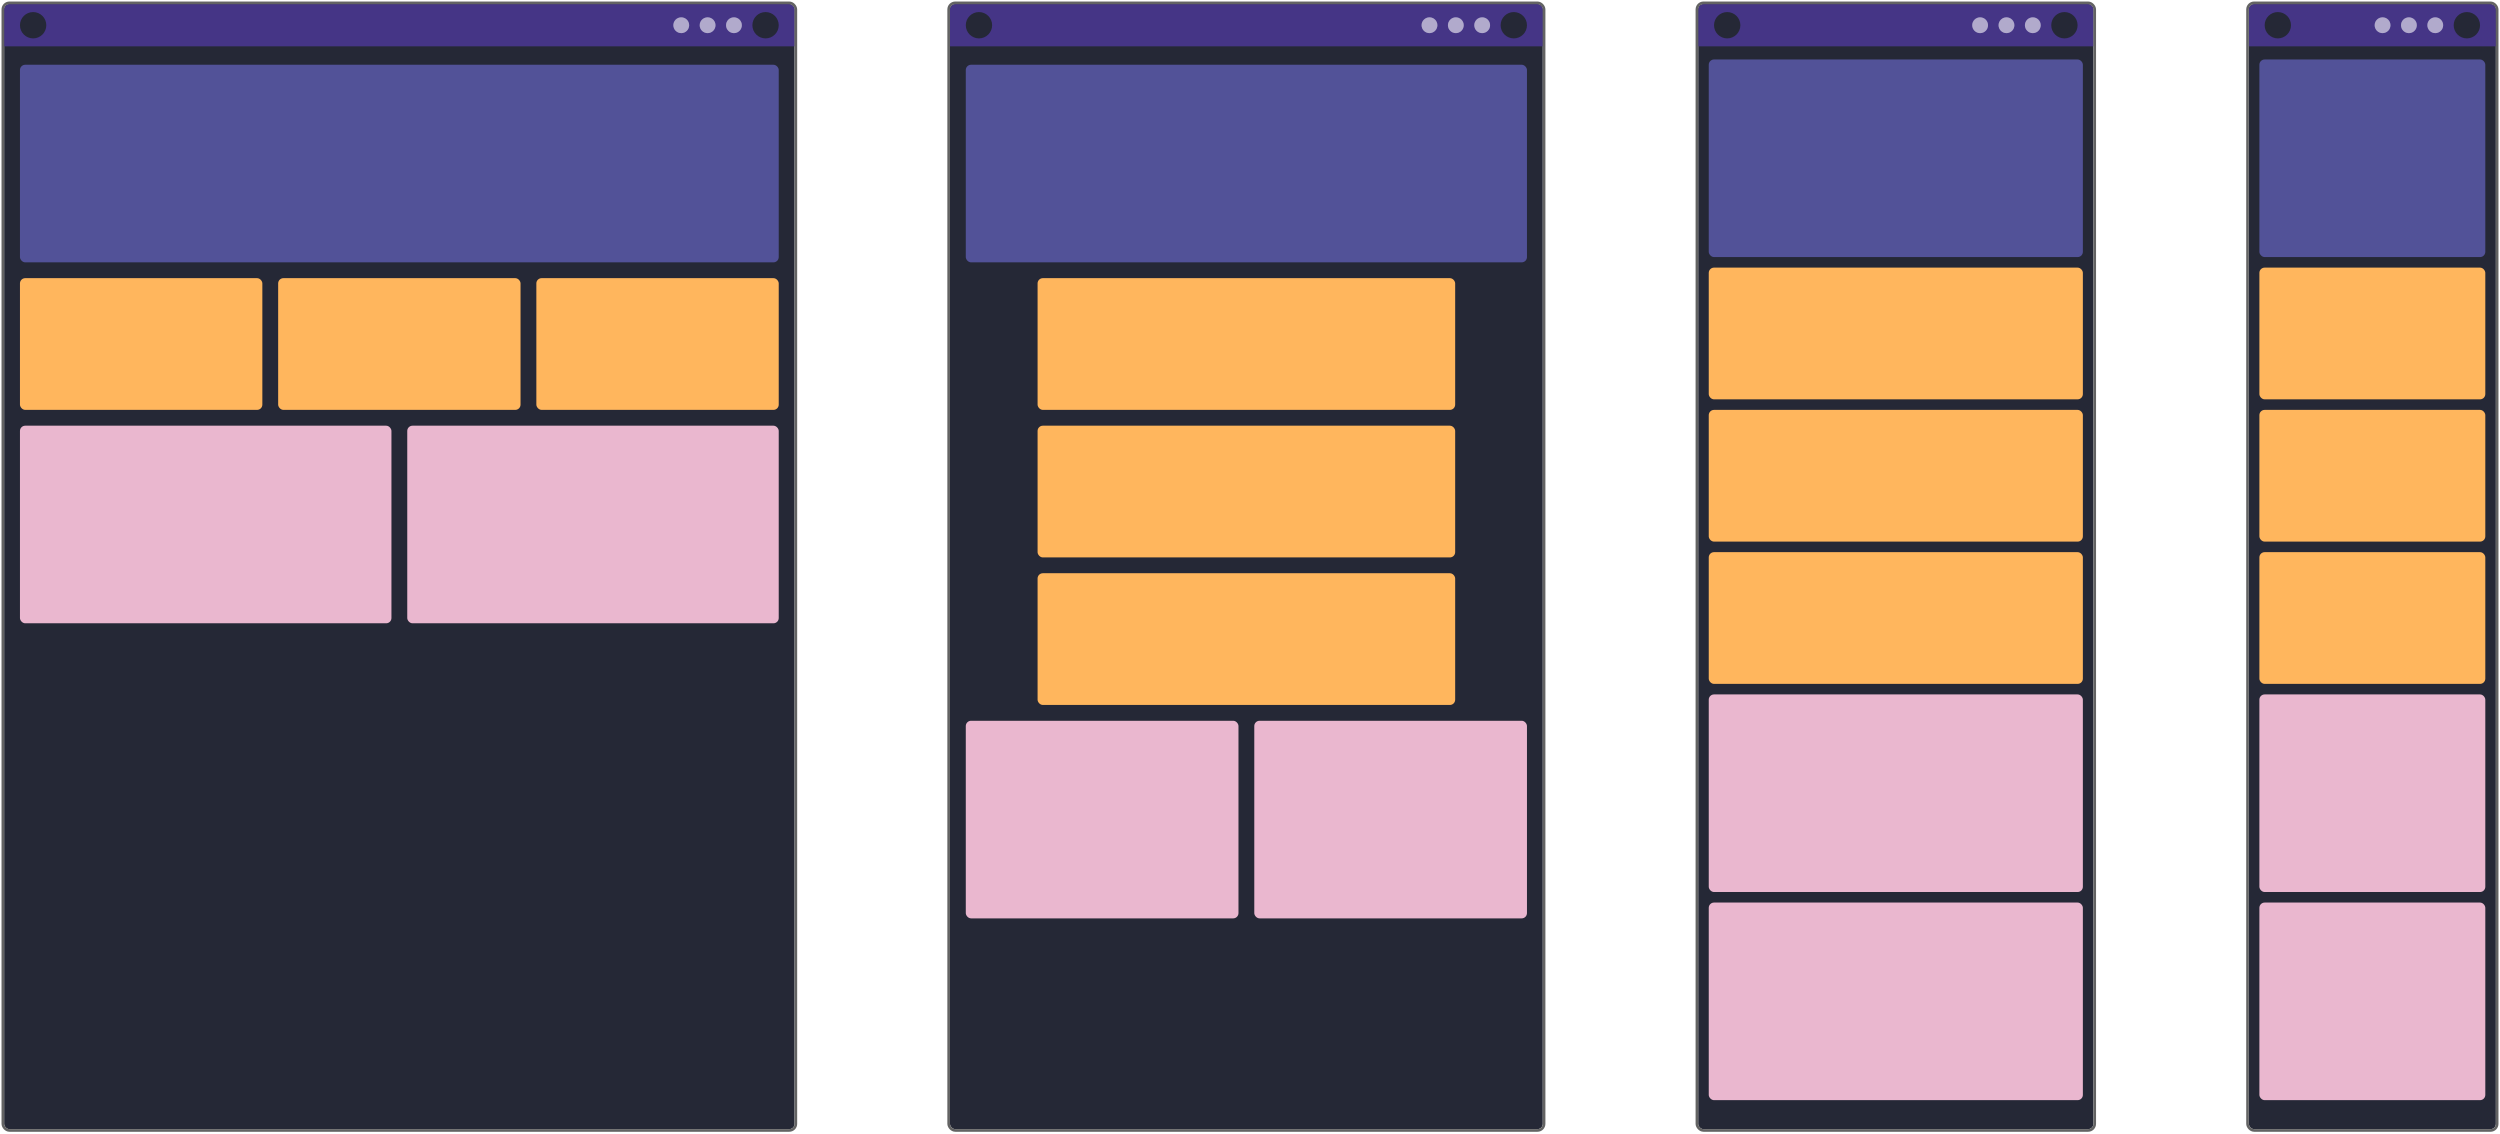 <svg xmlns="http://www.w3.org/2000/svg" width="1204" height="546" fill="none" viewBox="0 0 1204 546"><filter id="c" width="373.037" height="102.776" x="5.806" y="27.377" color-interpolation-filters="sRGB" filterUnits="userSpaceOnUse"><feFlood flood-opacity="0" result="BackgroundImageFix"/><feColorMatrix in="SourceAlpha" result="hardAlpha" values="0 0 0 0 0 0 0 0 0 0 0 0 0 0 0 0 0 0 127 0"/><feOffset dy="1.269"/><feGaussianBlur stdDeviation="1.903"/><feComposite in2="hardAlpha" operator="out"/><feColorMatrix values="0 0 0 0 0 0 0 0 0 0 0 0 0 0 0 0 0 0 0.45 0"/><feBlend in2="BackgroundImageFix" result="effect1_dropShadow_295_4660"/><feBlend in="SourceGraphic" in2="effect1_dropShadow_295_4660" result="shape"/></filter><filter id="d" width="124.346" height="71.055" x="5.806" y="130.152" color-interpolation-filters="sRGB" filterUnits="userSpaceOnUse"><feFlood flood-opacity="0" result="BackgroundImageFix"/><feColorMatrix in="SourceAlpha" result="hardAlpha" values="0 0 0 0 0 0 0 0 0 0 0 0 0 0 0 0 0 0 127 0"/><feOffset dy="1.269"/><feGaussianBlur stdDeviation="1.903"/><feComposite in2="hardAlpha" operator="out"/><feColorMatrix values="0 0 0 0 0 0 0 0 0 0 0 0 0 0 0 0 0 0 0.45 0"/><feBlend in2="BackgroundImageFix" result="effect1_dropShadow_295_4660"/><feBlend in="SourceGraphic" in2="effect1_dropShadow_295_4660" result="shape"/></filter><filter id="e" width="124.346" height="71.055" x="130.152" y="130.152" color-interpolation-filters="sRGB" filterUnits="userSpaceOnUse"><feFlood flood-opacity="0" result="BackgroundImageFix"/><feColorMatrix in="SourceAlpha" result="hardAlpha" values="0 0 0 0 0 0 0 0 0 0 0 0 0 0 0 0 0 0 127 0"/><feOffset dy="1.269"/><feGaussianBlur stdDeviation="1.903"/><feComposite in2="hardAlpha" operator="out"/><feColorMatrix values="0 0 0 0 0 0 0 0 0 0 0 0 0 0 0 0 0 0 0.45 0"/><feBlend in2="BackgroundImageFix" result="effect1_dropShadow_295_4660"/><feBlend in="SourceGraphic" in2="effect1_dropShadow_295_4660" result="shape"/></filter><filter id="f" width="124.346" height="71.055" x="254.498" y="130.152" color-interpolation-filters="sRGB" filterUnits="userSpaceOnUse"><feFlood flood-opacity="0" result="BackgroundImageFix"/><feColorMatrix in="SourceAlpha" result="hardAlpha" values="0 0 0 0 0 0 0 0 0 0 0 0 0 0 0 0 0 0 127 0"/><feOffset dy="1.269"/><feGaussianBlur stdDeviation="1.903"/><feComposite in2="hardAlpha" operator="out"/><feColorMatrix values="0 0 0 0 0 0 0 0 0 0 0 0 0 0 0 0 0 0 0.45 0"/><feBlend in2="BackgroundImageFix" result="effect1_dropShadow_295_4660"/><feBlend in="SourceGraphic" in2="effect1_dropShadow_295_4660" result="shape"/></filter><filter id="g" width="186.519" height="102.776" x="5.806" y="201.207" color-interpolation-filters="sRGB" filterUnits="userSpaceOnUse"><feFlood flood-opacity="0" result="BackgroundImageFix"/><feColorMatrix in="SourceAlpha" result="hardAlpha" values="0 0 0 0 0 0 0 0 0 0 0 0 0 0 0 0 0 0 127 0"/><feOffset dy="1.269"/><feGaussianBlur stdDeviation="1.903"/><feComposite in2="hardAlpha" operator="out"/><feColorMatrix values="0 0 0 0 0 0 0 0 0 0 0 0 0 0 0 0 0 0 0.45 0"/><feBlend in2="BackgroundImageFix" result="effect1_dropShadow_295_4660"/><feBlend in="SourceGraphic" in2="effect1_dropShadow_295_4660" result="shape"/></filter><filter id="h" width="186.519" height="102.776" x="192.325" y="201.207" color-interpolation-filters="sRGB" filterUnits="userSpaceOnUse"><feFlood flood-opacity="0" result="BackgroundImageFix"/><feColorMatrix in="SourceAlpha" result="hardAlpha" values="0 0 0 0 0 0 0 0 0 0 0 0 0 0 0 0 0 0 127 0"/><feOffset dy="1.269"/><feGaussianBlur stdDeviation="1.903"/><feComposite in2="hardAlpha" operator="out"/><feColorMatrix values="0 0 0 0 0 0 0 0 0 0 0 0 0 0 0 0 0 0 0.45 0"/><feBlend in2="BackgroundImageFix" result="effect1_dropShadow_295_4660"/><feBlend in="SourceGraphic" in2="effect1_dropShadow_295_4660" result="shape"/></filter><filter id="k" width="277.875" height="102.776" x="461.318" y="27.377" color-interpolation-filters="sRGB" filterUnits="userSpaceOnUse"><feFlood flood-opacity="0" result="BackgroundImageFix"/><feColorMatrix in="SourceAlpha" result="hardAlpha" values="0 0 0 0 0 0 0 0 0 0 0 0 0 0 0 0 0 0 127 0"/><feOffset dy="1.269"/><feGaussianBlur stdDeviation="1.903"/><feComposite in2="hardAlpha" operator="out"/><feColorMatrix values="0 0 0 0 0 0 0 0 0 0 0 0 0 0 0 0 0 0 0.45 0"/><feBlend in2="BackgroundImageFix" result="effect1_dropShadow_295_4660"/><feBlend in="SourceGraphic" in2="effect1_dropShadow_295_4660" result="shape"/></filter><filter id="l" width="208.723" height="71.055" x="495.894" y="130.152" color-interpolation-filters="sRGB" filterUnits="userSpaceOnUse"><feFlood flood-opacity="0" result="BackgroundImageFix"/><feColorMatrix in="SourceAlpha" result="hardAlpha" values="0 0 0 0 0 0 0 0 0 0 0 0 0 0 0 0 0 0 127 0"/><feOffset dy="1.269"/><feGaussianBlur stdDeviation="1.903"/><feComposite in2="hardAlpha" operator="out"/><feColorMatrix values="0 0 0 0 0 0 0 0 0 0 0 0 0 0 0 0 0 0 0.45 0"/><feBlend in2="BackgroundImageFix" result="effect1_dropShadow_295_4660"/><feBlend in="SourceGraphic" in2="effect1_dropShadow_295_4660" result="shape"/></filter><filter id="m" width="208.723" height="71.055" x="495.894" y="201.207" color-interpolation-filters="sRGB" filterUnits="userSpaceOnUse"><feFlood flood-opacity="0" result="BackgroundImageFix"/><feColorMatrix in="SourceAlpha" result="hardAlpha" values="0 0 0 0 0 0 0 0 0 0 0 0 0 0 0 0 0 0 127 0"/><feOffset dy="1.269"/><feGaussianBlur stdDeviation="1.903"/><feComposite in2="hardAlpha" operator="out"/><feColorMatrix values="0 0 0 0 0 0 0 0 0 0 0 0 0 0 0 0 0 0 0.45 0"/><feBlend in2="BackgroundImageFix" result="effect1_dropShadow_295_4660"/><feBlend in="SourceGraphic" in2="effect1_dropShadow_295_4660" result="shape"/></filter><filter id="n" width="208.723" height="71.055" x="495.894" y="272.262" color-interpolation-filters="sRGB" filterUnits="userSpaceOnUse"><feFlood flood-opacity="0" result="BackgroundImageFix"/><feColorMatrix in="SourceAlpha" result="hardAlpha" values="0 0 0 0 0 0 0 0 0 0 0 0 0 0 0 0 0 0 127 0"/><feOffset dy="1.269"/><feGaussianBlur stdDeviation="1.903"/><feComposite in2="hardAlpha" operator="out"/><feColorMatrix values="0 0 0 0 0 0 0 0 0 0 0 0 0 0 0 0 0 0 0.45 0"/><feBlend in2="BackgroundImageFix" result="effect1_dropShadow_295_4660"/><feBlend in="SourceGraphic" in2="effect1_dropShadow_295_4660" result="shape"/></filter><filter id="o" width="138.937" height="102.776" x="461.318" y="343.316" color-interpolation-filters="sRGB" filterUnits="userSpaceOnUse"><feFlood flood-opacity="0" result="BackgroundImageFix"/><feColorMatrix in="SourceAlpha" result="hardAlpha" values="0 0 0 0 0 0 0 0 0 0 0 0 0 0 0 0 0 0 127 0"/><feOffset dy="1.269"/><feGaussianBlur stdDeviation="1.903"/><feComposite in2="hardAlpha" operator="out"/><feColorMatrix values="0 0 0 0 0 0 0 0 0 0 0 0 0 0 0 0 0 0 0.45 0"/><feBlend in2="BackgroundImageFix" result="effect1_dropShadow_295_4660"/><feBlend in="SourceGraphic" in2="effect1_dropShadow_295_4660" result="shape"/></filter><filter id="p" width="138.937" height="102.776" x="600.255" y="343.316" color-interpolation-filters="sRGB" filterUnits="userSpaceOnUse"><feFlood flood-opacity="0" result="BackgroundImageFix"/><feColorMatrix in="SourceAlpha" result="hardAlpha" values="0 0 0 0 0 0 0 0 0 0 0 0 0 0 0 0 0 0 127 0"/><feOffset dy="1.269"/><feGaussianBlur stdDeviation="1.903"/><feComposite in2="hardAlpha" operator="out"/><feColorMatrix values="0 0 0 0 0 0 0 0 0 0 0 0 0 0 0 0 0 0 0.45 0"/><feBlend in2="BackgroundImageFix" result="effect1_dropShadow_295_4660"/><feBlend in="SourceGraphic" in2="effect1_dropShadow_295_4660" result="shape"/></filter><filter id="s" width="187.787" height="102.776" x="819.129" y="24.839" color-interpolation-filters="sRGB" filterUnits="userSpaceOnUse"><feFlood flood-opacity="0" result="BackgroundImageFix"/><feColorMatrix in="SourceAlpha" result="hardAlpha" values="0 0 0 0 0 0 0 0 0 0 0 0 0 0 0 0 0 0 127 0"/><feOffset dy="1.269"/><feGaussianBlur stdDeviation="1.903"/><feComposite in2="hardAlpha" operator="out"/><feColorMatrix values="0 0 0 0 0 0 0 0 0 0 0 0 0 0 0 0 0 0 0.45 0"/><feBlend in2="BackgroundImageFix" result="effect1_dropShadow_295_4660"/><feBlend in="SourceGraphic" in2="effect1_dropShadow_295_4660" result="shape"/></filter><filter id="t" width="187.787" height="71.055" x="819.129" y="125.077" color-interpolation-filters="sRGB" filterUnits="userSpaceOnUse"><feFlood flood-opacity="0" result="BackgroundImageFix"/><feColorMatrix in="SourceAlpha" result="hardAlpha" values="0 0 0 0 0 0 0 0 0 0 0 0 0 0 0 0 0 0 127 0"/><feOffset dy="1.269"/><feGaussianBlur stdDeviation="1.903"/><feComposite in2="hardAlpha" operator="out"/><feColorMatrix values="0 0 0 0 0 0 0 0 0 0 0 0 0 0 0 0 0 0 0.45 0"/><feBlend in2="BackgroundImageFix" result="effect1_dropShadow_295_4660"/><feBlend in="SourceGraphic" in2="effect1_dropShadow_295_4660" result="shape"/></filter><filter id="u" width="187.787" height="71.055" x="819.129" y="193.594" color-interpolation-filters="sRGB" filterUnits="userSpaceOnUse"><feFlood flood-opacity="0" result="BackgroundImageFix"/><feColorMatrix in="SourceAlpha" result="hardAlpha" values="0 0 0 0 0 0 0 0 0 0 0 0 0 0 0 0 0 0 127 0"/><feOffset dy="1.269"/><feGaussianBlur stdDeviation="1.903"/><feComposite in2="hardAlpha" operator="out"/><feColorMatrix values="0 0 0 0 0 0 0 0 0 0 0 0 0 0 0 0 0 0 0.45 0"/><feBlend in2="BackgroundImageFix" result="effect1_dropShadow_295_4660"/><feBlend in="SourceGraphic" in2="effect1_dropShadow_295_4660" result="shape"/></filter><filter id="v" width="187.787" height="71.055" x="819.129" y="262.111" color-interpolation-filters="sRGB" filterUnits="userSpaceOnUse"><feFlood flood-opacity="0" result="BackgroundImageFix"/><feColorMatrix in="SourceAlpha" result="hardAlpha" values="0 0 0 0 0 0 0 0 0 0 0 0 0 0 0 0 0 0 127 0"/><feOffset dy="1.269"/><feGaussianBlur stdDeviation="1.903"/><feComposite in2="hardAlpha" operator="out"/><feColorMatrix values="0 0 0 0 0 0 0 0 0 0 0 0 0 0 0 0 0 0 0.45 0"/><feBlend in2="BackgroundImageFix" result="effect1_dropShadow_295_4660"/><feBlend in="SourceGraphic" in2="effect1_dropShadow_295_4660" result="shape"/></filter><filter id="w" width="187.787" height="102.776" x="819.129" y="330.628" color-interpolation-filters="sRGB" filterUnits="userSpaceOnUse"><feFlood flood-opacity="0" result="BackgroundImageFix"/><feColorMatrix in="SourceAlpha" result="hardAlpha" values="0 0 0 0 0 0 0 0 0 0 0 0 0 0 0 0 0 0 127 0"/><feOffset dy="1.269"/><feGaussianBlur stdDeviation="1.903"/><feComposite in2="hardAlpha" operator="out"/><feColorMatrix values="0 0 0 0 0 0 0 0 0 0 0 0 0 0 0 0 0 0 0.45 0"/><feBlend in2="BackgroundImageFix" result="effect1_dropShadow_295_4660"/><feBlend in="SourceGraphic" in2="effect1_dropShadow_295_4660" result="shape"/></filter><filter id="x" width="187.787" height="102.776" x="819.129" y="430.866" color-interpolation-filters="sRGB" filterUnits="userSpaceOnUse"><feFlood flood-opacity="0" result="BackgroundImageFix"/><feColorMatrix in="SourceAlpha" result="hardAlpha" values="0 0 0 0 0 0 0 0 0 0 0 0 0 0 0 0 0 0 127 0"/><feOffset dy="1.269"/><feGaussianBlur stdDeviation="1.903"/><feComposite in2="hardAlpha" operator="out"/><feColorMatrix values="0 0 0 0 0 0 0 0 0 0 0 0 0 0 0 0 0 0 0.45 0"/><feBlend in2="BackgroundImageFix" result="effect1_dropShadow_295_4660"/><feBlend in="SourceGraphic" in2="effect1_dropShadow_295_4660" result="shape"/></filter><filter id="A" width="116.416" height="102.776" x="1084.32" y="24.839" color-interpolation-filters="sRGB" filterUnits="userSpaceOnUse"><feFlood flood-opacity="0" result="BackgroundImageFix"/><feColorMatrix in="SourceAlpha" result="hardAlpha" values="0 0 0 0 0 0 0 0 0 0 0 0 0 0 0 0 0 0 127 0"/><feOffset dy="1.269"/><feGaussianBlur stdDeviation="1.903"/><feComposite in2="hardAlpha" operator="out"/><feColorMatrix values="0 0 0 0 0 0 0 0 0 0 0 0 0 0 0 0 0 0 0.45 0"/><feBlend in2="BackgroundImageFix" result="effect1_dropShadow_295_4660"/><feBlend in="SourceGraphic" in2="effect1_dropShadow_295_4660" result="shape"/></filter><filter id="B" width="116.416" height="71.055" x="1084.32" y="125.077" color-interpolation-filters="sRGB" filterUnits="userSpaceOnUse"><feFlood flood-opacity="0" result="BackgroundImageFix"/><feColorMatrix in="SourceAlpha" result="hardAlpha" values="0 0 0 0 0 0 0 0 0 0 0 0 0 0 0 0 0 0 127 0"/><feOffset dy="1.269"/><feGaussianBlur stdDeviation="1.903"/><feComposite in2="hardAlpha" operator="out"/><feColorMatrix values="0 0 0 0 0 0 0 0 0 0 0 0 0 0 0 0 0 0 0.45 0"/><feBlend in2="BackgroundImageFix" result="effect1_dropShadow_295_4660"/><feBlend in="SourceGraphic" in2="effect1_dropShadow_295_4660" result="shape"/></filter><filter id="C" width="116.416" height="71.055" x="1084.32" y="193.594" color-interpolation-filters="sRGB" filterUnits="userSpaceOnUse"><feFlood flood-opacity="0" result="BackgroundImageFix"/><feColorMatrix in="SourceAlpha" result="hardAlpha" values="0 0 0 0 0 0 0 0 0 0 0 0 0 0 0 0 0 0 127 0"/><feOffset dy="1.269"/><feGaussianBlur stdDeviation="1.903"/><feComposite in2="hardAlpha" operator="out"/><feColorMatrix values="0 0 0 0 0 0 0 0 0 0 0 0 0 0 0 0 0 0 0.45 0"/><feBlend in2="BackgroundImageFix" result="effect1_dropShadow_295_4660"/><feBlend in="SourceGraphic" in2="effect1_dropShadow_295_4660" result="shape"/></filter><filter id="D" width="116.416" height="71.055" x="1084.32" y="262.111" color-interpolation-filters="sRGB" filterUnits="userSpaceOnUse"><feFlood flood-opacity="0" result="BackgroundImageFix"/><feColorMatrix in="SourceAlpha" result="hardAlpha" values="0 0 0 0 0 0 0 0 0 0 0 0 0 0 0 0 0 0 127 0"/><feOffset dy="1.269"/><feGaussianBlur stdDeviation="1.903"/><feComposite in2="hardAlpha" operator="out"/><feColorMatrix values="0 0 0 0 0 0 0 0 0 0 0 0 0 0 0 0 0 0 0.45 0"/><feBlend in2="BackgroundImageFix" result="effect1_dropShadow_295_4660"/><feBlend in="SourceGraphic" in2="effect1_dropShadow_295_4660" result="shape"/></filter><filter id="E" width="116.416" height="102.776" x="1084.32" y="330.628" color-interpolation-filters="sRGB" filterUnits="userSpaceOnUse"><feFlood flood-opacity="0" result="BackgroundImageFix"/><feColorMatrix in="SourceAlpha" result="hardAlpha" values="0 0 0 0 0 0 0 0 0 0 0 0 0 0 0 0 0 0 127 0"/><feOffset dy="1.269"/><feGaussianBlur stdDeviation="1.903"/><feComposite in2="hardAlpha" operator="out"/><feColorMatrix values="0 0 0 0 0 0 0 0 0 0 0 0 0 0 0 0 0 0 0.45 0"/><feBlend in2="BackgroundImageFix" result="effect1_dropShadow_295_4660"/><feBlend in="SourceGraphic" in2="effect1_dropShadow_295_4660" result="shape"/></filter><filter id="F" width="116.416" height="102.776" x="1084.32" y="430.866" color-interpolation-filters="sRGB" filterUnits="userSpaceOnUse"><feFlood flood-opacity="0" result="BackgroundImageFix"/><feColorMatrix in="SourceAlpha" result="hardAlpha" values="0 0 0 0 0 0 0 0 0 0 0 0 0 0 0 0 0 0 127 0"/><feOffset dy="1.269"/><feGaussianBlur stdDeviation="1.903"/><feComposite in2="hardAlpha" operator="out"/><feColorMatrix values="0 0 0 0 0 0 0 0 0 0 0 0 0 0 0 0 0 0 0.45 0"/><feBlend in2="BackgroundImageFix" result="effect1_dropShadow_295_4660"/><feBlend in="SourceGraphic" in2="effect1_dropShadow_295_4660" result="shape"/></filter><clipPath id="a"><rect width="380.65" height="541.792" x="2" y="2" rx="2.538"/></clipPath><clipPath id="b"><path d="M2 2h380.65v20.301H2z"/></clipPath><clipPath id="i"><rect width="285.488" height="541.792" x="457.512" y="2" rx="2.538"/></clipPath><clipPath id="j"><path d="M457.512 2H743v20.301H457.512z"/></clipPath><clipPath id="q"><rect width="190.325" height="541.792" x="817.86" y="2" rx="2.538"/></clipPath><clipPath id="r"><path d="M817.86 2h190.325v20.301H817.86z"/></clipPath><clipPath id="y"><rect width="118.953" height="541.792" x="1083.05" y="2" rx="2.538"/></clipPath><clipPath id="z"><path d="M1083.05 2h118.953v20.301H1083.05z"/></clipPath><g clip-path="url(#a)"><rect width="380.65" height="541.792" x="2" y="2" fill="#252836" rx="2.538"/><g clip-path="url(#b)"><path fill="#453586" d="M2 2h380.65v20.301H2z"/><circle cx="15.957" cy="12.151" r="6.344" fill="#252836"/><circle cx="368.693" cy="12.15" r="6.344" fill="#252836"/><g fill="#fff" fill-opacity=".25"><circle cx="353.467" cy="12.15" r="3.807"/><circle cx="353.467" cy="12.15" r="3.807"/><circle cx="353.467" cy="12.15" r="3.807"/><circle cx="340.779" cy="12.15" r="3.807"/><circle cx="340.779" cy="12.15" r="3.807"/><circle cx="340.779" cy="12.15" r="3.807"/><circle cx="328.09" cy="12.15" r="3.807"/><circle cx="328.09" cy="12.15" r="3.807"/><circle cx="328.09" cy="12.15" r="3.807"/></g></g><g filter="url(#c)"><rect width="365.424" height="95.163" x="9.613" y="29.915" fill="#525298" rx="2.538"/></g><g filter="url(#d)"><rect width="116.733" height="63.442" x="9.613" y="132.69" fill="#ffb65d" rx="2.538"/></g><g filter="url(#e)"><rect width="116.733" height="63.442" x="133.959" y="132.69" fill="#ffb65d" rx="2.538"/></g><g filter="url(#f)"><rect width="116.733" height="63.442" x="258.305" y="132.69" fill="#ffb65d" rx="2.538"/></g><g filter="url(#g)"><rect width="178.906" height="95.163" x="9.613" y="203.745" fill="#eab7cf" rx="2.538"/></g><g filter="url(#h)"><rect width="178.906" height="95.163" x="196.132" y="203.745" fill="#eab7cf" rx="2.538"/></g></g><rect width="381.919" height="543.061" x="1.366" y="1.366" stroke="#636363" stroke-linejoin="round" stroke-width="1.269" rx="3.172"/><g clip-path="url(#i)"><rect width="285.488" height="541.792" x="457.512" y="2" fill="#252836" rx="2.538"/><g clip-path="url(#j)"><path fill="#453586" d="M457.512 2H743v20.301H457.512z"/><circle cx="471.469" cy="12.151" r="6.344" fill="#252836"/><circle cx="729.042" cy="12.15" r="6.344" fill="#252836"/><g fill="#fff" fill-opacity=".25"><circle cx="713.816" cy="12.15" r="3.807"/><circle cx="713.816" cy="12.15" r="3.807"/><circle cx="713.816" cy="12.15" r="3.807"/><circle cx="701.128" cy="12.15" r="3.807"/><circle cx="701.128" cy="12.15" r="3.807"/><circle cx="701.128" cy="12.15" r="3.807"/><circle cx="688.439" cy="12.15" r="3.807"/><circle cx="688.439" cy="12.15" r="3.807"/><circle cx="688.439" cy="12.15" r="3.807"/></g></g><g filter="url(#k)"><rect width="270.262" height="95.163" x="465.125" y="29.915" fill="#525298" rx="2.538"/></g><g filter="url(#l)"><rect width="201.11" height="63.442" x="499.7" y="132.69" fill="#ffb65d" rx="2.538"/></g><g filter="url(#m)"><rect width="201.11" height="63.442" x="499.7" y="203.745" fill="#ffb65d" rx="2.538"/></g><g filter="url(#n)"><rect width="201.11" height="63.442" x="499.7" y="274.799" fill="#ffb65d" rx="2.538"/></g><g filter="url(#o)"><rect width="131.324" height="95.163" x="465.125" y="345.854" fill="#eab7cf" rx="2.538"/></g><g filter="url(#p)"><rect width="131.324" height="95.163" x="604.062" y="345.854" fill="#eab7cf" rx="2.538"/></g></g><rect width="286.757" height="543.061" x="456.877" y="1.366" stroke="#636363" stroke-linejoin="round" stroke-width="1.269" rx="3.172"/><g clip-path="url(#q)"><rect width="190.325" height="541.792" x="817.86" y="2" fill="#252836" rx="2.538"/><g clip-path="url(#r)"><path fill="#453586" d="M817.86 2h190.325v20.301H817.86z"/><circle cx="831.818" cy="12.151" r="6.344" fill="#252836"/><circle cx="994.228" cy="12.15" r="6.344" fill="#252836"/><g fill="#fff" fill-opacity=".25"><circle cx="979.002" cy="12.15" r="3.807"/><circle cx="979.002" cy="12.15" r="3.807"/><circle cx="979.002" cy="12.15" r="3.807"/><circle cx="966.314" cy="12.15" r="3.807"/><circle cx="966.314" cy="12.15" r="3.807"/><circle cx="966.314" cy="12.15" r="3.807"/><circle cx="953.626" cy="12.15" r="3.807"/><circle cx="953.626" cy="12.15" r="3.807"/><circle cx="953.626" cy="12.15" r="3.807"/></g></g><g filter="url(#s)"><rect width="180.174" height="95.163" x="822.936" y="27.377" fill="#525298" rx="2.538"/></g><g filter="url(#t)"><rect width="180.174" height="63.442" x="822.936" y="127.615" fill="#ffb65d" rx="2.538"/></g><g filter="url(#u)"><rect width="180.174" height="63.442" x="822.936" y="196.132" fill="#ffb65d" rx="2.538"/></g><g filter="url(#v)"><rect width="180.174" height="63.442" x="822.936" y="264.648" fill="#ffb65d" rx="2.538"/></g><g filter="url(#w)"><rect width="180.174" height="95.163" x="822.936" y="333.166" fill="#eab7cf" rx="2.538"/></g><g filter="url(#x)"><rect width="180.174" height="95.163" x="822.936" y="433.404" fill="#eab7cf" rx="2.538"/></g></g><rect width="191.594" height="543.061" x="817.226" y="1.366" stroke="#636363" stroke-linejoin="round" stroke-width="1.269" rx="3.172"/><g clip-path="url(#y)"><rect width="118.953" height="541.792" x="1083.05" y="2" fill="#252836" rx="2.538"/><g clip-path="url(#z)"><path fill="#453586" d="M1083.05 2h118.953v20.301H1083.05z"/><circle cx="1097" cy="12.151" r="6.344" fill="#252836"/><circle cx="1188.04" cy="12.15" r="6.344" fill="#252836"/><g fill="#fff" fill-opacity=".25"><circle cx="1172.82" cy="12.15" r="3.807"/><circle cx="1172.82" cy="12.15" r="3.807"/><circle cx="1172.82" cy="12.15" r="3.807"/><circle cx="1160.13" cy="12.15" r="3.807"/><circle cx="1160.13" cy="12.15" r="3.807"/><circle cx="1160.13" cy="12.15" r="3.807"/><circle cx="1147.44" cy="12.15" r="3.807"/><circle cx="1147.44" cy="12.15" r="3.807"/><circle cx="1147.44" cy="12.15" r="3.807"/></g></g><g filter="url(#A)"><rect width="108.803" height="95.163" x="1088.12" y="27.377" fill="#525298" rx="2.538"/></g><g filter="url(#B)"><rect width="108.803" height="63.442" x="1088.12" y="127.615" fill="#ffb65d" rx="2.538"/></g><g filter="url(#C)"><rect width="108.803" height="63.442" x="1088.12" y="196.132" fill="#ffb65d" rx="2.538"/></g><g filter="url(#D)"><rect width="108.803" height="63.442" x="1088.12" y="264.648" fill="#ffb65d" rx="2.538"/></g><g filter="url(#E)"><rect width="108.803" height="95.163" x="1088.12" y="333.166" fill="#eab7cf" rx="2.538"/></g><g filter="url(#F)"><rect width="108.803" height="95.163" x="1088.12" y="433.404" fill="#eab7cf" rx="2.538"/></g></g><rect width="120.222" height="543.061" x="1082.41" y="1.366" stroke="#636363" stroke-linejoin="round" stroke-width="1.269" rx="3.172"/></svg>